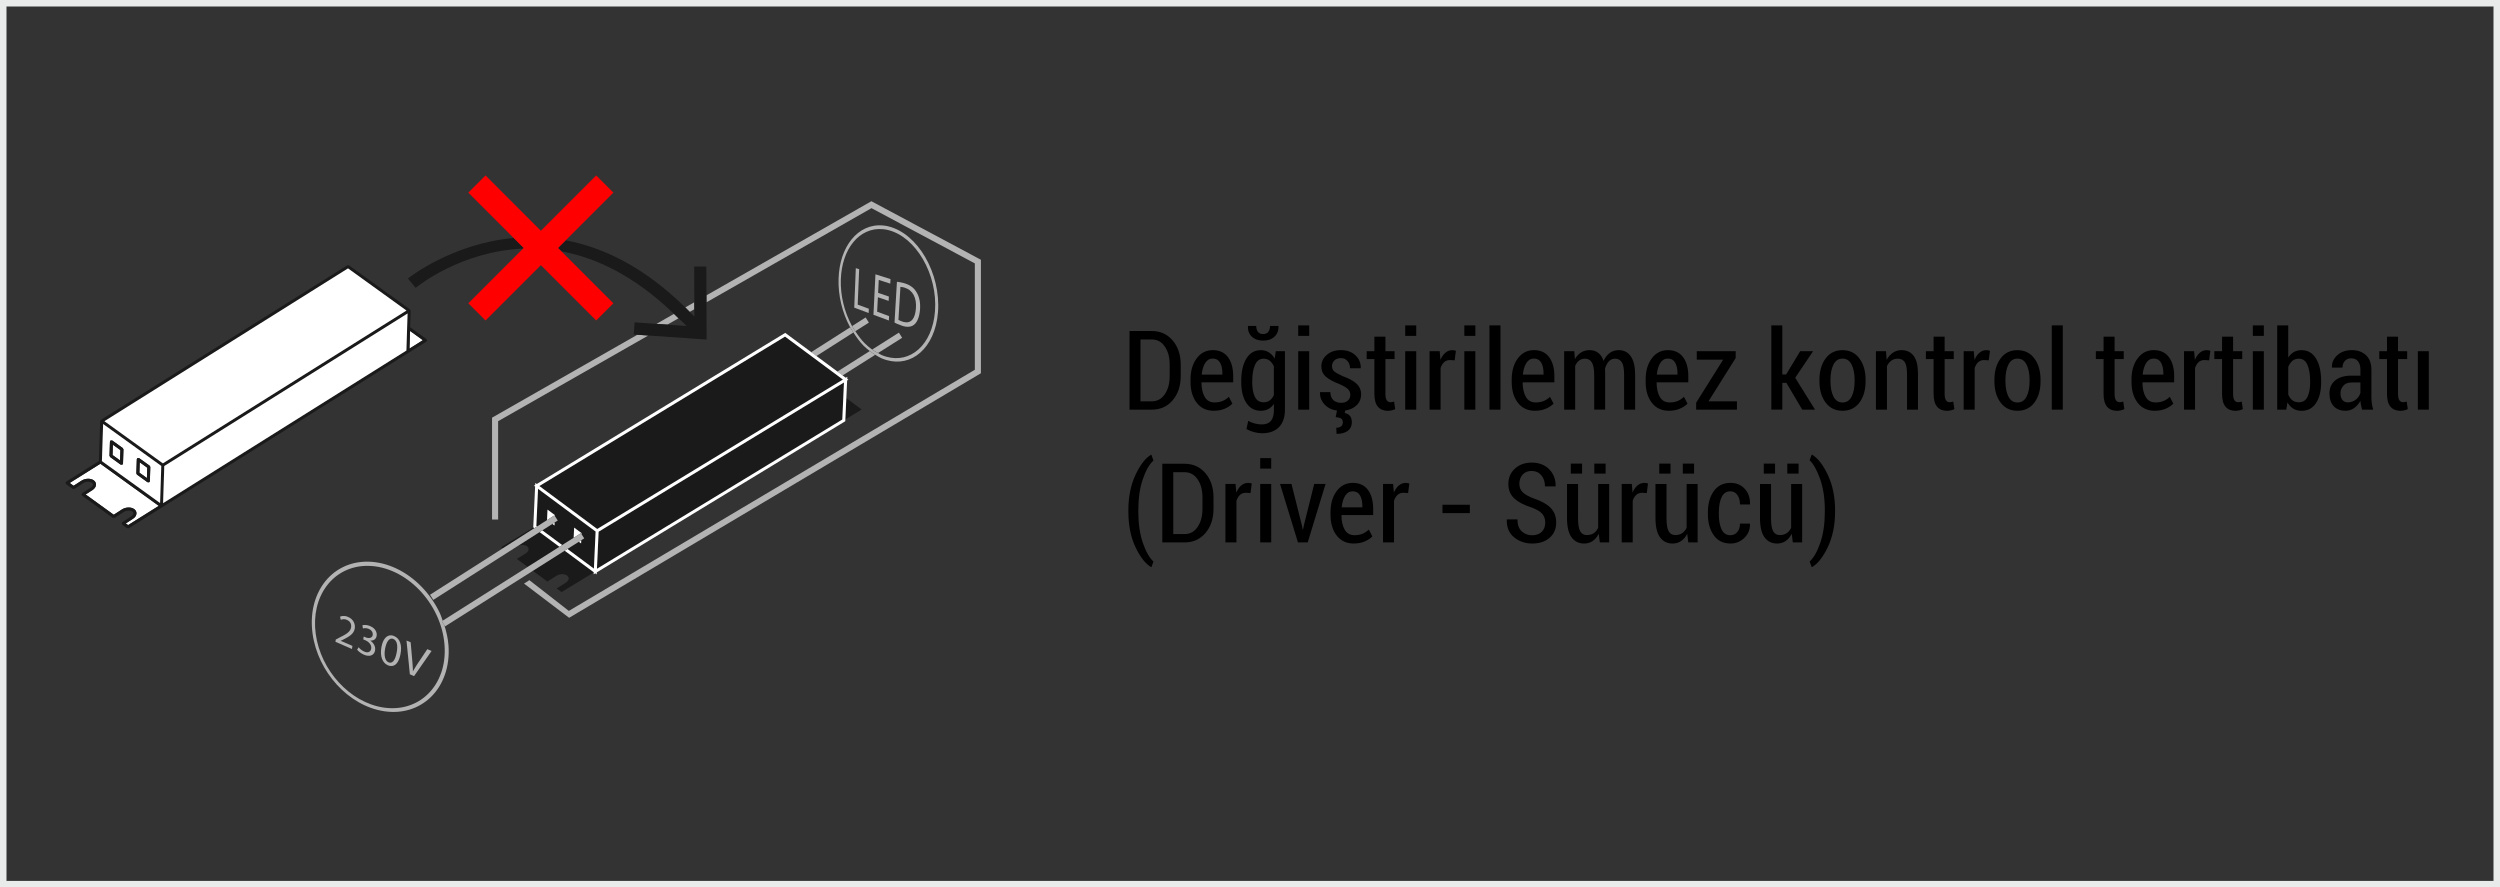 <?xml version="1.0" encoding="UTF-8"?>
<svg xmlns="http://www.w3.org/2000/svg" viewBox="0 0 96.25 34.165">
  <rect x="0" y="0" width="96.25" height="34.165" fill="#333333" stroke="none"/>
  <defs>
    <style>
      .uuid-5ea3e77a-13f5-42bc-909f-1b68372635c8 {
        fill: #fff;
      }

      .uuid-08406e36-c522-4a8b-abc7-06829b9778a4, .uuid-58de3919-d3cb-4c91-b4e4-6e7a4a4e34f7 {
        fill: none;
      }

      .uuid-cd72c74c-4fdd-4650-8cbd-fafe9bf127bc {
        fill: #b3b3b3;
      }

      .uuid-58de3919-d3cb-4c91-b4e4-6e7a4a4e34f7 {
        stroke: #e9eaea;
        stroke-width: .25px;
      }

      .uuid-39f5a1ae-7d83-4f20-a271-d8e3617bca63 {
        fill: #1a1a1a;
      }

      .uuid-1dde3805-d0cf-4e15-b631-0eb4cf95a9f2 {
        fill: red;
      }
    </style>
  </defs>
  <g id="uuid-8e0087a6-259a-4abd-9c37-e823660a7960" data-name="Layer 1"/>
  <g id="uuid-c44d62db-1aca-468d-a3d4-11709684336f" data-name="Layer 2">
    <g id="uuid-1e957ab1-dd78-4a44-9488-6682b2efc66e" data-name="Layer 9">
      <g>
        <g>
          <path class="uuid-08406e36-c522-4a8b-abc7-06829b9778a4" d="M26.733,12.187l-.001-.281-.178,.102c.06,.061,.119,.116,.179,.179Z"/>
          <path class="uuid-08406e36-c522-4a8b-abc7-06829b9778a4" d="M15.231,24.673c-.024-.033-.054-.058-.092-.073l-.012-.004-.012-.003-.012-.003-.012-.001c-.028-.002-.055,.004-.081,.018-.026,.014-.051,.037-.074,.069-.023,.032-.044,.071-.062,.12s-.034,.105-.047,.171c-.014,.071-.021,.136-.021,.195-0,.059,.005,.111,.017,.157,.011,.045,.029,.084,.051,.115,.023,.03,.051,.053,.083,.067l.013,.005,.013,.004,.013,.003,.013,.002c.03,.003,.058-.003,.084-.018,.026-.015,.05-.039,.072-.071,.022-.032,.041-.072,.058-.119,.017-.047,.032-.102,.044-.163,.014-.067,.022-.131,.025-.19,.002-.058-.001-.112-.011-.159-.01-.047-.027-.088-.05-.12Z"/>
          <path class="uuid-08406e36-c522-4a8b-abc7-06829b9778a4" d="M33.25,13.313c-.147-.149-.276-.326-.395-.513l-1.424,.908,.805,.597,1.251-.792c-.081-.063-.163-.126-.237-.201Z"/>
          <path class="uuid-08406e36-c522-4a8b-abc7-06829b9778a4" d="M16.136,22.703c-.27-.278-.581-.506-.914-.665-.329-.157-.679-.247-1.031-.254-.346-.007-.662,.066-.937,.203-.27,.135-.499,.331-.68,.573-.177,.238-.306,.521-.379,.833-.071,.309-.088,.649-.04,1.007,.048,.355,.155,.697,.307,1.012,.152,.315,.35,.606,.582,.859,.233,.254,.501,.472,.791,.638,.293,.168,.611,.283,.941,.331,.335,.049,.651,.023,.938-.067,.291-.091,.551-.249,.767-.461,.219-.216,.391-.489,.502-.806,.112-.321,.161-.687,.13-1.083-.031-.4-.139-.79-.308-1.151-.169-.361-.398-.691-.67-.971Zm-2.478,1.496c-.008,.05-.025,.094-.049,.133-.024,.04-.056,.075-.094,.108-.038,.033-.083,.064-.134,.094-.051,.03-.107,.06-.169,.091l-.092,.043,0,.004,.449,.195-.019,.119-.635-.277,.013-.088,.122-.064c.074-.037,.138-.07,.194-.101,.056-.032,.102-.062,.14-.092,.038-.031,.068-.062,.089-.095,.022-.034,.036-.07,.043-.11,.005-.028,.006-.056,.004-.084-.003-.028-.01-.056-.022-.082-.013-.027-.031-.051-.055-.073-.024-.022-.055-.042-.093-.057l-.024-.009-.023-.007-.023-.004-.022-.003h-.04l-.037,.005-.033,.008-.028,.01-.028-.121,.036-.013,.039-.009,.042-.005,.044,0,.035,.004,.036,.007,.037,.011,.038,.014c.055,.023,.101,.052,.137,.086s.065,.072,.085,.113c.021,.04,.033,.083,.039,.125,.006,.042,.005,.084-.002,.123Zm.838,.291c-.005,.028-.014,.054-.027,.076-.013,.022-.029,.041-.05,.056-.02,.015-.044,.026-.071,.034-.027,.007-.058,.01-.093,.009l-.001,.004c.031,.021,.06,.045,.085,.072,.025,.027,.047,.058,.064,.091,.017,.033,.029,.067,.035,.104,.006,.036,.006,.073-.002,.111-.006,.033-.017,.063-.032,.089-.015,.026-.034,.049-.058,.067-.024,.018-.051,.031-.083,.039-.031,.008-.067,.01-.105,.006l-.037-.005-.039-.009-.041-.013-.042-.017c-.029-.013-.056-.027-.082-.043-.025-.015-.049-.032-.071-.049s-.041-.034-.058-.05l-.042-.046,.057-.095,.034,.038,.049,.045c.019,.015,.039,.031,.061,.045,.022,.014,.045,.027,.069,.037l.027,.011,.026,.008,.024,.006,.022,.003c.027,.003,.051,0,.071-.006l.052-.03,.033-.045,.016-.052c.007-.038,.004-.074-.005-.108-.01-.034-.026-.065-.048-.093-.022-.028-.049-.053-.079-.075-.03-.022-.063-.04-.097-.054l-.077-.034,.019-.11,.078,.034,.023,.009,.024,.007,.025,.005,.025,.003,.057-.002,.051-.017,.039-.035c.011-.015,.019-.034,.023-.056,.004-.022,.004-.045,0-.067-.003-.023-.011-.045-.023-.067-.012-.021-.029-.042-.051-.06-.022-.018-.049-.035-.082-.048l-.027-.01-.027-.008-.027-.005-.026-.003-.032-.001-.03,.002-.027,.004-.024,.006-.019-.124,.025-.006,.03-.004,.033-.001,.036,.001,.04,.004,.041,.008,.042,.011,.043,.016c.052,.021,.095,.048,.131,.078,.035,.03,.063,.063,.083,.098s.033,.071,.04,.107c.006,.036,.006,.072-.001,.105Zm.92,.708c-.016,.078-.037,.146-.061,.204-.025,.057-.053,.105-.086,.142-.032,.037-.068,.063-.107,.079-.039,.016-.081,.022-.126,.017l-.026-.004-.027-.006-.028-.009-.028-.011c-.052-.023-.097-.056-.134-.099-.037-.042-.067-.094-.088-.154-.021-.06-.034-.128-.038-.204-.003-.076,.003-.16,.02-.25,.015-.077,.035-.143,.059-.2,.025-.057,.054-.104,.087-.141s.07-.064,.109-.081,.082-.024,.125-.02l.025,.003,.026,.005,.026,.008,.027,.01c.057,.023,.106,.058,.145,.101,.04,.044,.07,.097,.091,.158,.021,.061,.032,.13,.034,.206,.002,.076-.007,.158-.025,.246Zm.523,.834l-.162-.072-.129-1.299,.16,.067,.057,.643c.004,.044,.008,.087,.011,.129,.003,.042,.007,.083,.009,.122,.003,.04,.005,.078,.007,.116,.002,.038,.003,.075,.003,.111,.016-.029,.033-.058,.05-.088,.018-.03,.036-.06,.055-.09,.019-.03,.039-.061,.059-.093,.02-.031,.041-.063,.062-.095l.326-.49,.165,.069-.675,.97Z"/>
          <path class="uuid-08406e36-c522-4a8b-abc7-06829b9778a4" d="M33.452,12.419l-.521,.332c.109,.168,.226,.327,.36,.462,.09,.091,.187,.171,.287,.243l1.028-.651,.125,.198-.927,.586c.048,.026,.093,.058,.142,.079l.047,.019,.047,.017,.047,.015,.047,.014c.226,.063,.446,.068,.652,.02,.209-.049,.403-.152,.573-.303,.172-.154,.318-.357,.428-.603,.111-.249,.184-.54,.209-.866,.027-.352-.005-.708-.086-1.05-.081-.342-.211-.666-.378-.954-.167-.286-.369-.534-.596-.728-.224-.191-.472-.327-.731-.392l-.051-.012-.051-.01-.05-.008-.05-.006c-.23-.024-.448,.013-.643,.101-.193,.086-.365,.222-.509,.398-.142,.173-.258,.385-.34,.628-.081,.24-.13,.511-.14,.806-.01,.313,.024,.625,.096,.923,.072,.298,.18,.584,.319,.843,.006,.011,.013,.02,.019,.031l.52-.331,.126,.197Zm1.082-1.573l.026,.003,.027,.003,.027,.004,.028,.005,.048,.009,.05,.011,.052,.013,.054,.016c.053,.017,.101,.036,.146,.059,.045,.023,.086,.049,.124,.079,.038,.03,.072,.062,.102,.098,.03,.036,.057,.075,.08,.117,.024,.042,.045,.087,.063,.134,.018,.048,.032,.099,.043,.152,.011,.054,.018,.111,.021,.171,.003,.06,.003,.123-.002,.19-.005,.067-.013,.129-.025,.186-.011,.058-.026,.111-.044,.159-.018,.048-.039,.091-.062,.129-.024,.038-.05,.071-.079,.098-.024,.023-.051,.042-.08,.056-.029,.015-.061,.025-.095,.032-.034,.007-.07,.009-.108,.008-.038-.001-.078-.007-.12-.017l-.027-.007-.027-.008-.028-.009-.028-.01c-.025-.01-.05-.019-.073-.029-.023-.009-.045-.019-.067-.028-.021-.01-.042-.019-.061-.029l-.056-.029,.093-1.569Zm-.829-.285l.58,.184-.01,.175-.443-.142-.024,.498,.414,.142-.009,.168-.413-.142-.029,.559,.46,.168-.009,.169-.593-.22,.077-1.557Zm-.756-.237l.129,.039-.057,1.364,.429,.158-.008,.166-.555-.208,.061-1.519Z"/>
          <path class="uuid-08406e36-c522-4a8b-abc7-06829b9778a4" d="M34.657,12.345l.039,.016,.042,.016,.019,.006,.018,.006,.018,.005,.018,.004c.066,.015,.126,.015,.179-.001,.053-.015,.099-.046,.138-.091,.039-.045,.07-.105,.093-.179,.023-.074,.038-.162,.045-.263,.007-.097,.004-.188-.01-.272-.014-.084-.039-.161-.074-.229-.036-.068-.081-.127-.138-.175-.056-.048-.124-.085-.201-.11l-.027-.008-.026-.007-.024-.006-.022-.004-.021-.003-.019-.002-.017-.001-.015-.001-.076,1.265,.029,.016,.035,.016Z"/>
          <path class="uuid-08406e36-c522-4a8b-abc7-06829b9778a4" d="M26.433,12.549c-.103-.11-.205-.194-.308-.297l-.429,.245,.738,.052Z"/>
          <path class="uuid-cd72c74c-4fdd-4650-8cbd-fafe9bf127bc" d="M16.123,25.483c-.021,.032-.042,.064-.062,.095-.02,.031-.04,.062-.059,.093-.019,.03-.037,.06-.055,.09-.018,.03-.034,.059-.05,.088-0-.036-.002-.073-.003-.111-.002-.038-.004-.077-.007-.116-.003-.04-.006-.08-.009-.122-.003-.042-.007-.085-.011-.129l-.057-.643-.16-.067,.129,1.299,.162,.072,.675-.97-.165-.069-.326,.49Z"/>
          <path class="uuid-cd72c74c-4fdd-4650-8cbd-fafe9bf127bc" d="M15.316,24.588c-.039-.043-.088-.078-.145-.101l-.027-.01-.026-.008-.026-.005-.025-.003c-.044-.004-.086,.003-.125,.02s-.076,.044-.109,.081-.062,.084-.087,.141c-.025,.057-.045,.124-.059,.2-.017,.09-.023,.174-.02,.25,.004,.076,.016,.144,.038,.204,.021,.06,.051,.112,.088,.154,.038,.042,.083,.076,.134,.099l.028,.011,.028,.009,.027,.006,.026,.004c.045,.005,.087-.001,.126-.017,.039-.016,.075-.042,.107-.079,.032-.037,.061-.084,.086-.142,.025-.058,.045-.126,.061-.204,.018-.088,.026-.17,.025-.246-.002-.076-.013-.145-.034-.206-.021-.061-.051-.114-.091-.158Zm-.048,.554c-.012,.061-.027,.116-.044,.163-.017,.047-.037,.087-.058,.119-.022,.032-.045,.056-.072,.071-.026,.015-.054,.021-.084,.018l-.013-.002-.013-.003-.013-.004-.013-.005c-.033-.014-.061-.037-.083-.067-.022-.031-.04-.069-.051-.115-.012-.046-.017-.098-.017-.157,0-.059,.007-.124,.021-.195,.013-.065,.029-.122,.047-.171s.039-.088,.062-.12c.023-.031,.048-.054,.074-.069,.026-.015,.053-.021,.081-.018l.012,.001,.012,.003,.012,.003,.012,.004c.038,.016,.068,.041,.092,.073,.024,.033,.04,.073,.05,.12,.01,.047,.014,.101,.011,.159-.002,.059-.011,.122-.025,.19Z"/>
          <path class="uuid-cd72c74c-4fdd-4650-8cbd-fafe9bf127bc" d="M32.236,14.306l.202,.15,1.26-.797c-.072-.044-.142-.091-.21-.144l-1.251,.792Z"/>
          <path class="uuid-cd72c74c-4fdd-4650-8cbd-fafe9bf127bc" d="M34.607,12.806l-1.028,.651c.073,.052,.15,.092,.227,.134l.927-.586-.125-.198Z"/>
          <path class="uuid-cd72c74c-4fdd-4650-8cbd-fafe9bf127bc" d="M32.856,12.8c-.042-.066-.086-.129-.124-.199l-1.502,.958,.201,.149,1.424-.908Z"/>
          <path class="uuid-cd72c74c-4fdd-4650-8cbd-fafe9bf127bc" d="M33.452,12.419l-.126-.197-.52,.331c.038,.069,.082,.133,.124,.199l.521-.332Z"/>
          <path class="uuid-cd72c74c-4fdd-4650-8cbd-fafe9bf127bc" d="M34.558,12.473c.021,.009,.044,.019,.067,.028,.023,.01,.048,.019,.073,.029l.028,.01,.028,.009,.027,.008,.027,.007c.042,.01,.082,.015,.12,.017,.038,.002,.074-.001,.108-.008,.034-.007,.066-.017,.095-.032,.029-.015,.056-.034,.08-.056,.029-.027,.056-.06,.079-.098,.024-.038,.044-.081,.062-.129,.018-.048,.033-.101,.044-.159,.011-.058,.02-.12,.025-.186,.005-.067,.005-.13,.002-.19-.003-.06-.01-.117-.021-.171-.011-.054-.025-.104-.043-.152-.018-.048-.039-.093-.063-.134-.023-.042-.05-.081-.08-.117-.03-.036-.064-.069-.102-.098-.037-.029-.079-.056-.124-.079-.045-.023-.094-.043-.146-.059l-.054-.016-.052-.013-.05-.011-.048-.009-.028-.005-.027-.004-.027-.003-.026-.003-.093,1.569,.056,.029c.019,.01,.04,.019,.061,.029Zm.111-1.426l.015,.001,.017,.001,.019,.002,.021,.003,.022,.004,.024,.006,.026,.007,.027,.008c.078,.025,.145,.062,.201,.11,.057,.048,.103,.107,.138,.175,.035,.068,.06,.145,.074,.229,.014,.084,.017,.175,.01,.272-.007,.101-.022,.189-.045,.263-.023,.074-.054,.133-.093,.179-.039,.045-.085,.075-.138,.091-.053,.016-.113,.016-.179,.001l-.018-.004-.018-.005-.018-.006-.019-.006-.042-.016-.039-.016-.035-.016-.029-.016,.076-1.265Z"/>
          <path class="uuid-cd72c74c-4fdd-4650-8cbd-fafe9bf127bc" d="M33.25,13.313c.074,.075,.156,.138,.237,.201,.068,.053,.138,.1,.21,.144,.08,.049,.159,.101,.244,.137l.05,.02,.05,.018,.05,.017,.05,.015c.238,.067,.47,.074,.688,.024,.221-.05,.427-.158,.606-.317,.182-.161,.338-.376,.454-.635,.118-.263,.197-.571,.224-.916,.029-.373-.005-.751-.091-1.113-.086-.362-.224-.706-.401-1.01-.177-.303-.391-.565-.632-.768-.238-.201-.5-.344-.774-.412l-.054-.013-.054-.01-.053-.008-.052-.006c-.243-.024-.472,.016-.678,.11-.203,.092-.384,.237-.536,.423-.149,.183-.271,.408-.357,.664-.085,.253-.136,.539-.146,.849-.011,.329,.026,.658,.101,.971,.075,.313,.19,.614,.336,.887l.011,.017c.038,.07,.082,.133,.124,.199,.119,.187,.247,.364,.395,.513Zm-.463-.79c-.139-.259-.248-.545-.319-.843-.072-.298-.106-.61-.096-.923,.01-.294,.059-.565,.14-.806,.082-.243,.198-.455,.34-.628,.144-.176,.316-.312,.509-.398,.196-.088,.413-.125,.643-.101l.05,.006,.05,.008,.051,.01,.051,.012c.259,.066,.507,.202,.731,.392,.227,.193,.429,.442,.596,.728,.167,.288,.297,.612,.378,.954,.081,.342,.113,.698,.086,1.05-.025,.326-.098,.617-.209,.866-.11,.246-.256,.449-.428,.603-.169,.151-.364,.254-.573,.303-.206,.048-.426,.043-.652-.02l-.047-.014-.047-.015-.047-.017-.047-.019c-.05-.021-.095-.054-.142-.079-.077-.041-.154-.081-.227-.134-.1-.072-.197-.152-.287-.243-.134-.135-.251-.294-.36-.462-.042-.065-.086-.129-.124-.199-.006-.011-.013-.02-.019-.031Z"/>
          <polygon class="uuid-cd72c74c-4fdd-4650-8cbd-fafe9bf127bc" points="33.45 11.886 33.021 11.728 33.078 10.363 32.949 10.324 32.888 11.844 33.443 12.051 33.45 11.886"/>
          <polygon class="uuid-cd72c74c-4fdd-4650-8cbd-fafe9bf127bc" points="34.23 12.17 33.77 12.001 33.799 11.443 34.213 11.585 34.222 11.417 33.808 11.275 33.832 10.777 34.275 10.92 34.285 10.745 33.705 10.561 33.628 12.119 34.221 12.339 34.23 12.17"/>
          <path class="uuid-cd72c74c-4fdd-4650-8cbd-fafe9bf127bc" d="M26.124,12.253c-.059-.059-.117-.113-.176-.169l-.674,.385,.421,.029,.429-.245Z"/>
          <polygon class="uuid-cd72c74c-4fdd-4650-8cbd-fafe9bf127bc" points="33.548 7.747 27.199 11.37 27.2 11.639 33.552 8.014 37.531 10.141 37.531 14.236 21.9 23.52 20.381 22.336 20.175 22.468 21.911 23.785 37.765 14.37 37.765 10.001 33.548 7.747"/>
          <polygon class="uuid-cd72c74c-4fdd-4650-8cbd-fafe9bf127bc" points="18.944 16.08 18.944 20.002 19.178 20.002 19.178 16.216 24.961 12.916 24.54 12.887 18.944 16.08"/>
          <path class="uuid-cd72c74c-4fdd-4650-8cbd-fafe9bf127bc" d="M26.732,11.906l-.001-.269-.349,.199c.057,.056,.114,.114,.171,.172l.178-.102Z"/>
          <path class="uuid-cd72c74c-4fdd-4650-8cbd-fafe9bf127bc" d="M13.536,23.837c-.037-.034-.082-.063-.137-.086l-.038-.014-.037-.011-.036-.007-.035-.004-.044-0-.042,.005-.039,.009-.036,.013,.028,.121,.028-.01,.033-.008,.037-.005h.04l.022,.003,.023,.004,.023,.007,.024,.009c.038,.015,.068,.035,.093,.057,.024,.022,.042,.047,.055,.073,.012,.026,.019,.054,.022,.082,.003,.028,.001,.056-.004,.084-.007,.04-.021,.077-.043,.11-.022,.033-.051,.064-.089,.095-.038,.03-.084,.061-.14,.092-.055,.032-.12,.064-.194,.101l-.122,.064-.013,.088,.635,.277,.019-.119-.449-.195-0-.004,.092-.043c.062-.031,.118-.061,.169-.091,.051-.03,.096-.061,.134-.094,.038-.033,.07-.069,.094-.108,.024-.04,.04-.084,.049-.133,.007-.039,.007-.081,.002-.123-.006-.042-.018-.085-.039-.125-.02-.041-.048-.079-.085-.113Z"/>
          <path class="uuid-cd72c74c-4fdd-4650-8cbd-fafe9bf127bc" d="M17.009,23.918l.034-.022c-.034-.092-.059-.187-.101-.276-.179-.383-.422-.732-.709-1.028-.286-.295-.616-.535-.968-.702-.349-.165-.718-.259-1.091-.266-.366-.006-.7,.073-.989,.219-.284,.143-.526,.351-.715,.607-.186,.251-.321,.55-.397,.88-.074,.326-.091,.683-.04,1.06,.051,.373,.163,.733,.323,1.065,.16,.331,.369,.638,.612,.904,.245,.268,.526,.497,.832,.672,.309,.177,.644,.3,.991,.352,.353,.053,.687,.027,.99-.067,.308-.095,.583-.26,.812-.484,.232-.227,.415-.515,.533-.85,.12-.34,.172-.727,.14-1.146-.02-.261-.08-.514-.157-.762l-.1-.158Zm-.026,1.99c-.11,.317-.283,.59-.502,.806-.215,.213-.475,.37-.767,.461-.287,.09-.603,.115-.938,.067-.33-.048-.647-.164-.941-.331-.29-.166-.558-.384-.791-.638-.232-.253-.43-.544-.582-.859-.152-.316-.259-.657-.307-1.012-.048-.358-.032-.698,.04-1.007,.072-.313,.202-.596,.379-.833,.18-.242,.41-.438,.68-.573,.275-.137,.59-.211,.937-.203,.352,.007,.702,.097,1.031,.254,.333,.159,.643,.386,.914,.665,.271,.28,.501,.61,.67,.971,.169,.361,.277,.751,.308,1.151,.03,.396-.018,.761-.13,1.083Z"/>
          <path class="uuid-cd72c74c-4fdd-4650-8cbd-fafe9bf127bc" d="M14.374,24.179c-.036-.03-.079-.057-.131-.078l-.043-.016-.042-.011-.041-.008-.04-.004-.036-.001-.033,.001-.03,.004-.025,.006,.019,.124,.024-.006,.027-.004,.03-.002,.032,.001,.026,.003,.027,.005,.027,.008,.027,.01c.033,.013,.06,.03,.082,.048,.022,.019,.039,.039,.051,.06,.012,.021,.02,.044,.023,.067,.004,.023,.003,.045-0,.067-.004,.023-.012,.041-.023,.056l-.039,.035-.051,.017-.057,.002-.025-.003-.025-.005-.024-.007-.023-.009-.078-.034-.019,.11,.077,.034c.034,.014,.067,.032,.097,.054,.03,.022,.057,.047,.079,.075,.022,.028,.039,.059,.048,.093,.01,.034,.012,.07,.005,.108l-.016,.052-.033,.045-.052,.03c-.02,.006-.044,.009-.071,.006l-.022-.003-.024-.006-.026-.008-.027-.011c-.024-.011-.047-.023-.069-.037-.022-.014-.042-.029-.061-.045l-.049-.045-.034-.038-.057,.095,.042,.046c.017,.016,.036,.033,.058,.05s.045,.034,.071,.049c.026,.016,.053,.03,.082,.043l.042,.017,.041,.013,.039,.009,.037,.005c.039,.004,.074,.002,.105-.006,.031-.008,.059-.021,.083-.039,.023-.018,.043-.04,.058-.067,.015-.026,.026-.056,.032-.089,.007-.037,.007-.075,.002-.111-.006-.036-.018-.071-.035-.104-.017-.033-.038-.063-.064-.091-.025-.028-.054-.052-.085-.072l.001-.004c.034,.001,.065-.002,.093-.009,.027-.007,.051-.019,.071-.034,.02-.015,.037-.034,.05-.056,.013-.022,.021-.048,.027-.076,.007-.033,.007-.069,.001-.105-.006-.036-.019-.072-.04-.107s-.048-.068-.083-.098Z"/>
          <polygon class="uuid-5ea3e77a-13f5-42bc-909f-1b68372635c8" points="15.765 13.422 16.282 13.098 15.787 12.741 15.765 13.422"/>
          <path class="uuid-5ea3e77a-13f5-42bc-909f-1b68372635c8" d="M2.683,18.595l.15,.108,.304-.197c.078-.05,.17-.074,.259-.074,.077,0,.152,.018,.212,.061,.056,.039,.089,.099,.088,.161-0,.083-.052,.158-.134,.211l-.266,.172,1.083,.781,.316-.205c.078-.05,.17-.074,.259-.074,.077,0,.152,.018,.212,.061,.056,.039,.089,.099,.088,.161-0,.083-.052,.158-.134,.211l-.278,.18,.089,.064,1.181-.741-2.249-1.622-1.181,.741Z"/>
          <path class="uuid-39f5a1ae-7d83-4f20-a271-d8e3617bca63" d="M16.445,13.103l-.024-.049-.63-.454,.021-.638-.024-.049-2.353-1.697-.065-.002L3.884,16.163l-.027,.048-.05,1.541-1.26,.79-.027,.048,.024,.049,.253,.182,.066,.002,.338-.219c.055-.036,.128-.056,.195-.055,.058-0,.111,.015,.144,.039,.031,.023,.039,.044,.04,.067,0,.03-.021,.074-.081,.112l-.338,.219-.027,.048,.024,.049,1.185,.855,.066,.002,.35-.227c.055-.036,.128-.056,.195-.056,.058-0,.111,.015,.144,.039,.031,.023,.039,.044,.04,.067,.001,.03-.021,.074-.081,.113l-.35,.226-.027,.048,.024,.049,.19,.137,.065,.002,11.457-7.186,.027-.048Zm-11.513,7.113l-.089-.064,.278-.18c.082-.053,.134-.128,.134-.211,.001-.062-.033-.122-.088-.161-.06-.043-.136-.061-.212-.061-.089,0-.181,.024-.259,.074l-.316,.205-1.083-.781,.266-.172c.082-.053,.133-.128,.134-.211,0-.062-.033-.122-.088-.161-.06-.043-.135-.061-.212-.061-.089,0-.181,.024-.259,.074l-.304,.197-.15-.108,1.181-.741,2.249,1.622-1.181,.741Zm1.23-.85l-2.239-1.614,.046-1.428,2.239,1.614-.046,1.429Zm-2.143-3.151l9.379-5.882,2.25,1.623-9.379,5.882-2.25-1.623Zm11.626-2.72l-9.366,5.875,.046-1.429,9.366-5.874-.046,1.428Zm.119-.074l.022-.681,.495,.357-.517,.324Z"/>
          <polygon class="uuid-5ea3e77a-13f5-42bc-909f-1b68372635c8" points="6.279 19.371 15.646 13.496 15.692 12.068 6.325 17.942 6.279 19.371"/>
          <polygon class="uuid-5ea3e77a-13f5-42bc-909f-1b68372635c8" points="13.398 10.333 4.02 16.216 6.27 17.839 15.649 11.956 13.398 10.333"/>
          <path class="uuid-5ea3e77a-13f5-42bc-909f-1b68372635c8" d="M3.924,17.753l2.239,1.614,.046-1.429-2.239-1.614-.046,1.428Zm1.343-.068c.001-.022,.013-.041,.033-.051l.06,.005,.404,.291,.024,.049-.017,.539c-.001,.022-.013,.041-.033,.051l-.06-.005-.404-.291-.024-.049,.017-.539Zm-1.034-.678c.001-.022,.013-.041,.033-.051l.06,.005,.403,.291,.024,.049-.017,.539c-.001,.022-.013,.041-.033,.051l-.06-.005-.404-.291-.024-.049,.017-.539Z"/>
          <polygon class="uuid-5ea3e77a-13f5-42bc-909f-1b68372635c8" points="4.635 17.329 4.346 17.121 4.333 17.519 4.622 17.727 4.635 17.329"/>
          <path class="uuid-39f5a1ae-7d83-4f20-a271-d8e3617bca63" d="M4.643,17.887l.06,.005c.019-.01,.032-.029,.033-.051l.017-.539-.024-.049-.403-.291-.06-.005c-.02,.01-.032,.029-.033,.051l-.017,.539,.024,.049,.404,.291Zm-.297-.766l.289,.208-.013,.398-.289-.208,.013-.398Z"/>
          <polygon class="uuid-5ea3e77a-13f5-42bc-909f-1b68372635c8" points="5.669 18.007 5.38 17.799 5.367 18.197 5.657 18.406 5.669 18.007"/>
          <path class="uuid-39f5a1ae-7d83-4f20-a271-d8e3617bca63" d="M5.677,18.565l.06,.005c.019-.01,.032-.029,.033-.051l.017-.539-.024-.049-.404-.291-.06-.005c-.02,.01-.032,.029-.033,.051l-.017,.539,.024,.049,.404,.291Zm-.297-.766l.289,.208-.013,.399-.289-.209,.013-.398Z"/>
          <polygon class="uuid-39f5a1ae-7d83-4f20-a271-d8e3617bca63" points="20.537 20.309 19.291 21.067 19.354 21.113 20.572 20.336 20.537 20.309"/>
          <path class="uuid-39f5a1ae-7d83-4f20-a271-d8e3617bca63" d="M20.774,20.485l-.847,.54c.121-.056,.272-.062,.361,.004,.099,.074,.078,.196-.047,.275l-.341,.214,.415,.308,1.223-.774-.764-.567Z"/>
          <polygon class="uuid-39f5a1ae-7d83-4f20-a271-d8e3617bca63" points="33.174 15.766 32.583 15.327 32.545 16.149 33.174 15.766"/>
          <path class="uuid-39f5a1ae-7d83-4f20-a271-d8e3617bca63" d="M21.739,21.202l-1.223,.774,.557,.413,.353-.222c.125-.079,.306-.083,.405-.009,.099,.073,.078,.196-.047,.275l-.353,.222,.188,.14,1.238-.753,0-.009-1.119-.83Z"/>
          <polygon class="uuid-39f5a1ae-7d83-4f20-a271-d8e3617bca63" points="23.031 20.823 22.982 21.897 32.428 16.151 32.493 14.723 23.047 20.469 23.031 20.823"/>
          <polygon class="uuid-39f5a1ae-7d83-4f20-a271-d8e3617bca63" points="22.993 20.365 32.452 14.612 30.224 12.958 20.766 18.711 22.681 20.133 22.993 20.365"/>
          <polygon class="uuid-39f5a1ae-7d83-4f20-a271-d8e3617bca63" points="22.93 20.464 20.714 18.819 20.648 20.247 20.678 20.269 21.065 20.022 21.061 20.019 21.079 19.62 21.366 19.833 21.364 19.87 21.472 20.04 21.352 20.116 21.347 20.231 21.266 20.171 20.879 20.418 21.644 20.985 22.086 20.706 22.104 20.313 22.39 20.525 22.389 20.566 22.491 20.727 22.378 20.798 22.372 20.923 22.284 20.858 21.845 21.135 22.865 21.892 22.93 20.464"/>
          <path class="uuid-5ea3e77a-13f5-42bc-909f-1b68372635c8" d="M20.678,20.269l-.029-.022,.066-1.428,2.216,1.645-.066,1.428-1.019-.757-.106,.067,1.119,.83-0,.009-.003,.069,.06-.037,.057,.042,.004-.079,9.566-5.819,.003-.07,.038-.822,.031-.677,.048-.029-.045-.033,.004-.079-.06,.037-.122-.091-.202-.15-.805-.597-.201-.149-1-.742-9.566,5.819-.057-.042-.004,.079-.048,.029,.045,.033-.072,1.569,.008,.006,.036,.027,.106-.067Zm11.75-4.117l-9.446,5.746,.049-1.074,.016-.353,9.446-5.746-.065,1.428Zm-2.204-3.193l2.228,1.654-9.459,5.753-.313-.232-1.915-1.422,9.459-5.753Z"/>
          <polygon class="uuid-5ea3e77a-13f5-42bc-909f-1b68372635c8" points="20.774 20.485 21.538 21.052 21.644 20.985 20.879 20.418 20.774 20.485"/>
          <polygon class="uuid-5ea3e77a-13f5-42bc-909f-1b68372635c8" points="21.079 19.62 21.061 20.019 21.065 20.022 21.346 19.842 21.364 19.87 21.366 19.833 21.079 19.62"/>
          <polygon class="uuid-5ea3e77a-13f5-42bc-909f-1b68372635c8" points="21.352 20.116 21.266 20.171 21.347 20.231 21.352 20.116"/>
          <polygon class="uuid-5ea3e77a-13f5-42bc-909f-1b68372635c8" points="22.104 20.313 22.086 20.706 22.365 20.529 22.389 20.566 22.39 20.525 22.104 20.313"/>
          <polygon class="uuid-5ea3e77a-13f5-42bc-909f-1b68372635c8" points="22.378 20.798 22.284 20.858 22.372 20.923 22.378 20.798"/>
          <path class="uuid-39f5a1ae-7d83-4f20-a271-d8e3617bca63" d="M27.195,10.261l-.469,.001,.005,1.375,.001,.269,.001,.281c-.06-.063-.119-.119-.179-.179-.057-.058-.114-.116-.171-.172-1.594-1.566-3.171-2.315-4.603-2.584l-.295,.295,.13,.13c1.337,.243,2.817,.949,4.333,2.407,.059,.056,.117,.11,.176,.169,.103,.103,.205,.186,.308,.297l-.738-.052-.421-.029-.842-.059-.032,.468,.141,.01,.421,.029,2.243,.156-.005-1.433-.001-.269-.004-1.109Z"/>
          <path class="uuid-39f5a1ae-7d83-4f20-a271-d8e3617bca63" d="M19.775,9.161c-2.392,.222-4.039,1.536-4.07,1.561l.297,.362c.12-.099,1.771-1.411,4.133-1.512l.025-.025-.386-.386Z"/>
          <polygon class="uuid-1dde3805-d0cf-4e15-b631-0eb4cf95a9f2" points="21.78 9.252 23.615 7.416 22.953 6.754 20.823 8.885 18.693 6.754 18.03 7.416 19.775 9.161 20.161 9.547 20.136 9.571 18.03 11.677 18.693 12.339 20.823 10.209 22.953 12.339 23.615 11.677 21.615 9.677 21.485 9.547 21.78 9.252"/>
          <polygon class="uuid-cd72c74c-4fdd-4650-8cbd-fafe9bf127bc" points="17.109 24.076 17.134 24.116 20.517 21.976 21.739 21.202 21.845 21.135 22.284 20.858 22.378 20.798 22.491 20.727 22.389 20.566 22.365 20.529 22.086 20.706 21.644 20.985 21.538 21.052 20.315 21.826 17.043 23.896 17.009 23.918 17.109 24.076"/>
          <polygon class="uuid-cd72c74c-4fdd-4650-8cbd-fafe9bf127bc" points="20.879 20.418 21.266 20.171 21.352 20.116 21.472 20.04 21.364 19.87 21.346 19.842 21.065 20.022 20.678 20.269 20.572 20.336 19.354 21.113 16.555 22.898 16.681 23.096 19.927 21.025 20.774 20.485 20.879 20.418"/>
        </g>
        <g>
          <path d="M43.487,15.771v-3.027h.858c.327,0,.595,.121,.802,.363,.207,.243,.311,.555,.311,.937v.43c0,.383-.104,.695-.311,.937s-.475,.361-.802,.361h-.858Zm.422-2.703v2.383h.437c.208,0,.375-.091,.499-.273,.125-.183,.188-.417,.188-.704v-.435c0-.282-.062-.515-.188-.697-.124-.183-.291-.273-.499-.273h-.437Z"/>
          <path d="M46.732,15.815c-.28,0-.5-.103-.658-.308-.159-.205-.238-.473-.238-.801v-.098c0-.33,.079-.601,.237-.812,.157-.211,.364-.316,.619-.316,.257,0,.452,.091,.586,.272s.2,.425,.2,.731v.237h-1.221c0,.229,.041,.416,.124,.56,.082,.143,.209,.214,.379,.214,.118,0,.221-.019,.309-.056,.087-.036,.167-.09,.241-.161l.137,.263c-.075,.077-.174,.143-.296,.195-.123,.053-.263,.079-.419,.079Zm-.04-2.011c-.122,0-.219,.057-.291,.169-.072,.113-.117,.263-.135,.448h.796v-.048c0-.169-.03-.307-.09-.411-.061-.105-.154-.158-.28-.158Z"/>
          <path d="M47.787,14.674c0-.36,.065-.649,.197-.867s.317-.326,.558-.326c.116,0,.219,.027,.309,.084,.089,.056,.164,.136,.226,.24l.039-.283h.354v2.254c0,.288-.077,.512-.23,.669-.154,.157-.371,.235-.651,.235-.095,0-.197-.014-.307-.043-.108-.029-.206-.069-.294-.119l.068-.315c.076,.043,.159,.076,.249,.101,.089,.024,.183,.036,.279,.036,.158,0,.274-.047,.35-.14,.075-.094,.112-.235,.112-.426v-.223c-.062,.088-.134,.153-.218,.198-.084,.044-.181,.066-.29,.066-.236,0-.421-.101-.553-.301s-.197-.466-.197-.798v-.043Zm1.431-2.125l.004,.012c.006,.164-.046,.297-.153,.399s-.252,.154-.436,.154-.33-.052-.438-.154-.157-.235-.15-.399l.004-.012h.316c0,.093,.021,.168,.064,.226s.11,.086,.203,.086c.089,0,.155-.029,.199-.087,.043-.059,.065-.134,.065-.225h.32Zm-1.007,2.168c0,.237,.035,.426,.104,.564,.069,.138,.179,.207,.33,.207,.095,0,.175-.023,.24-.072s.119-.117,.159-.206v-1.106c-.04-.091-.094-.163-.159-.216s-.146-.079-.238-.079c-.149,0-.26,.08-.33,.24-.071,.16-.106,.368-.106,.625v.043Z"/>
          <path d="M50.405,12.931h-.424v-.403h.424v.403Zm0,2.841h-.424v-2.25h.424v2.25Z"/>
          <path d="M51.987,15.204c0-.088-.028-.161-.087-.22s-.17-.125-.335-.198c-.231-.088-.404-.183-.52-.285s-.173-.234-.173-.395c0-.174,.069-.321,.209-.443s.32-.183,.544-.183c.231,0,.418,.066,.56,.2,.141,.134,.209,.296,.203,.485l-.004,.013h-.407c0-.106-.032-.198-.095-.275-.063-.077-.148-.115-.257-.115s-.192,.03-.253,.09c-.061,.061-.09,.131-.09,.211,0,.086,.025,.154,.077,.203,.053,.049,.164,.112,.334,.19,.235,.083,.413,.18,.531,.289,.119,.109,.178,.247,.178,.411,0,.188-.071,.34-.215,.457s-.332,.176-.564,.176c-.253,0-.451-.07-.596-.211-.146-.141-.214-.306-.207-.494l.004-.013h.394c.005,.146,.047,.251,.123,.315,.077,.064,.173,.097,.288,.097,.112,0,.2-.029,.264-.087,.062-.058,.094-.13,.094-.219Zm-.193,.578l-.022,.12c.079,.014,.145,.049,.196,.105,.052,.056,.078,.14,.078,.252,0,.136-.051,.244-.152,.325-.103,.08-.248,.12-.437,.12l-.01-.235c.074,0,.136-.017,.182-.052,.047-.034,.069-.087,.069-.158,0-.069-.021-.117-.062-.145-.042-.026-.112-.045-.213-.055l.055-.278h.315Z"/>
          <path d="M53.339,12.962v.56h.352v.302h-.352v1.339c0,.116,.018,.199,.053,.249,.035,.049,.082,.073,.141,.073,.023,0,.046-.002,.066-.006s.045-.011,.073-.019l.043,.291c-.04,.02-.085,.035-.134,.047-.05,.012-.101,.018-.153,.018-.162,0-.288-.053-.378-.157s-.136-.27-.136-.496v-1.339h-.297v-.302h.297v-.56h.425Z"/>
          <path d="M54.525,12.931h-.424v-.403h.424v.403Zm0,2.841h-.424v-2.25h.424v2.25Z"/>
          <path d="M56.005,13.873l-.183-.011c-.089,0-.163,.027-.222,.08-.059,.054-.104,.129-.137,.226v1.604h-.424v-2.25h.389l.029,.333c.05-.118,.113-.21,.191-.275,.077-.066,.167-.099,.269-.099,.026,0,.051,.002,.073,.007,.023,.005,.044,.011,.062,.018l-.048,.368Z"/>
          <path d="M56.801,12.931h-.424v-.403h.424v.403Zm0,2.841h-.424v-2.25h.424v2.25Z"/>
          <path d="M57.768,15.771h-.424v-3.244h.424v3.244Z"/>
          <path d="M59.097,15.815c-.28,0-.5-.103-.658-.308-.159-.205-.238-.473-.238-.801v-.098c0-.33,.079-.601,.237-.812,.157-.211,.364-.316,.619-.316,.257,0,.452,.091,.586,.272s.2,.425,.2,.731v.237h-1.221c0,.229,.041,.416,.124,.56,.082,.143,.209,.214,.379,.214,.118,0,.221-.019,.309-.056,.087-.036,.167-.09,.241-.161l.137,.263c-.075,.077-.174,.143-.296,.195-.123,.053-.263,.079-.419,.079Zm-.04-2.011c-.122,0-.219,.057-.291,.169-.072,.113-.117,.263-.135,.448h.796v-.048c0-.169-.03-.307-.09-.411-.061-.105-.154-.158-.28-.158Z"/>
          <path d="M60.61,13.521l.023,.306c.062-.11,.142-.196,.237-.257,.097-.061,.209-.09,.336-.09,.125,0,.233,.034,.324,.103,.092,.068,.16,.173,.206,.312,.06-.13,.139-.231,.238-.306,.099-.073,.216-.109,.351-.109,.195,0,.349,.079,.46,.237,.112,.159,.168,.4,.168,.725v1.329h-.425v-1.331c0-.234-.028-.397-.087-.491s-.145-.141-.26-.141c-.098,0-.179,.036-.244,.108-.066,.072-.114,.167-.145,.284,.001,.025,.002,.052,.004,.078,.001,.027,.002,.055,.002,.082v1.41h-.422v-1.331c0-.226-.03-.388-.09-.485s-.146-.146-.26-.146c-.092,0-.169,.025-.232,.075-.064,.05-.114,.118-.15,.205v1.683h-.424v-2.25h.389Z"/>
          <path d="M64.254,15.815c-.28,0-.5-.103-.658-.308-.159-.205-.238-.473-.238-.801v-.098c0-.33,.079-.601,.237-.812,.157-.211,.364-.316,.619-.316,.257,0,.452,.091,.586,.272s.2,.425,.2,.731v.237h-1.221c0,.229,.041,.416,.124,.56,.082,.143,.209,.214,.379,.214,.118,0,.221-.019,.309-.056,.087-.036,.167-.09,.241-.161l.137,.263c-.075,.077-.174,.143-.296,.195-.123,.053-.263,.079-.419,.079Zm-.04-2.011c-.122,0-.219,.057-.291,.169-.072,.113-.117,.263-.135,.448h.796v-.048c0-.169-.03-.307-.09-.411-.061-.105-.154-.158-.28-.158Z"/>
          <path d="M65.776,15.451h1.096v.32h-1.57v-.267l1.038-1.657h-1.015v-.326h1.499v.262l-1.048,1.668Z"/>
          <path d="M68.776,14.74h-.158v1.031h-.422v-3.244h.422v1.891h.148l.54-.896h.497l-.688,1.023,.764,1.227h-.493l-.609-1.031Z"/>
          <path d="M70.049,14.622c0-.335,.079-.608,.237-.821,.157-.214,.375-.32,.65-.32s.493,.106,.651,.32c.159,.213,.238,.486,.238,.821v.056c0,.336-.079,.609-.236,.82-.158,.211-.375,.317-.649,.317-.278,0-.497-.106-.654-.317-.158-.211-.237-.484-.237-.82v-.056Zm.424,.056c0,.24,.039,.436,.115,.589,.077,.152,.194,.229,.353,.229,.154,0,.27-.077,.347-.229,.077-.153,.115-.35,.115-.588v-.056c0-.236-.039-.432-.116-.586-.078-.154-.194-.231-.35-.231s-.271,.077-.349,.231c-.076,.154-.115,.35-.115,.586v.056Z"/>
          <path d="M72.612,13.521l.024,.335c.064-.119,.145-.212,.241-.277,.098-.066,.208-.099,.331-.099,.199,0,.355,.073,.467,.22,.111,.147,.167,.376,.167,.687v1.385h-.422v-1.383c0-.212-.029-.361-.088-.449-.06-.087-.148-.131-.268-.131-.097,0-.18,.025-.249,.076s-.125,.12-.167,.209v1.678h-.424v-2.25h.387Z"/>
          <path d="M74.868,12.962v.56h.352v.302h-.352v1.339c0,.116,.018,.199,.053,.249,.035,.049,.082,.073,.141,.073,.023,0,.046-.002,.066-.006s.045-.011,.073-.019l.043,.291c-.04,.02-.085,.035-.134,.047-.05,.012-.101,.018-.153,.018-.162,0-.288-.053-.378-.157s-.136-.27-.136-.496v-1.339h-.297v-.302h.297v-.56h.425Z"/>
          <path d="M76.567,13.873l-.183-.011c-.089,0-.163,.027-.222,.08-.059,.054-.104,.129-.137,.226v1.604h-.424v-2.25h.389l.029,.333c.05-.118,.113-.21,.191-.275,.077-.066,.167-.099,.269-.099,.026,0,.051,.002,.073,.007,.023,.005,.044,.011,.062,.018l-.048,.368Z"/>
          <path d="M76.785,14.622c0-.335,.079-.608,.237-.821,.157-.214,.375-.32,.65-.32s.493,.106,.651,.32c.159,.213,.238,.486,.238,.821v.056c0,.336-.079,.609-.236,.82-.158,.211-.375,.317-.649,.317-.278,0-.497-.106-.654-.317-.158-.211-.237-.484-.237-.82v-.056Zm.424,.056c0,.24,.039,.436,.115,.589,.077,.152,.194,.229,.353,.229,.154,0,.27-.077,.347-.229,.077-.153,.115-.35,.115-.588v-.056c0-.236-.039-.432-.116-.586-.078-.154-.194-.231-.35-.231s-.271,.077-.349,.231c-.076,.154-.115,.35-.115,.586v.056Z"/>
          <path d="M79.417,15.771h-.424v-3.244h.424v3.244Z"/>
          <path d="M81.412,12.962v.56h.352v.302h-.352v1.339c0,.116,.018,.199,.053,.249,.035,.049,.082,.073,.141,.073,.023,0,.046-.002,.066-.006s.045-.011,.073-.019l.043,.291c-.04,.02-.085,.035-.134,.047-.05,.012-.101,.018-.153,.018-.162,0-.288-.053-.378-.157s-.136-.27-.136-.496v-1.339h-.297v-.302h.297v-.56h.425Z"/>
          <path d="M82.959,15.815c-.28,0-.5-.103-.658-.308-.159-.205-.238-.473-.238-.801v-.098c0-.33,.079-.601,.237-.812,.157-.211,.364-.316,.619-.316,.257,0,.452,.091,.586,.272s.2,.425,.2,.731v.237h-1.221c0,.229,.041,.416,.124,.56,.082,.143,.209,.214,.379,.214,.118,0,.221-.019,.309-.056,.087-.036,.167-.09,.241-.161l.137,.263c-.075,.077-.174,.143-.296,.195-.123,.053-.263,.079-.419,.079Zm-.04-2.011c-.122,0-.219,.057-.291,.169-.072,.113-.117,.263-.135,.448h.796v-.048c0-.169-.03-.307-.09-.411-.061-.105-.154-.158-.28-.158Z"/>
          <path d="M85.051,13.873l-.183-.011c-.089,0-.163,.027-.222,.08-.059,.054-.104,.129-.137,.226v1.604h-.424v-2.25h.389l.029,.333c.05-.118,.113-.21,.191-.275,.077-.066,.167-.099,.269-.099,.026,0,.051,.002,.073,.007,.023,.005,.044,.011,.062,.018l-.048,.368Z"/>
          <path d="M85.974,12.962v.56h.352v.302h-.352v1.339c0,.116,.018,.199,.053,.249,.035,.049,.082,.073,.141,.073,.023,0,.046-.002,.066-.006s.045-.011,.073-.019l.043,.291c-.04,.02-.085,.035-.134,.047-.05,.012-.101,.018-.153,.018-.162,0-.288-.053-.378-.157s-.136-.27-.136-.496v-1.339h-.297v-.302h.297v-.56h.425Z"/>
          <path d="M87.158,12.931h-.424v-.403h.424v.403Zm0,2.841h-.424v-2.25h.424v2.25Z"/>
          <path d="M89.364,14.717c0,.333-.065,.6-.196,.799-.131,.2-.316,.3-.557,.3-.122,0-.228-.027-.318-.082s-.166-.135-.226-.24l-.046,.278h-.348v-3.244h.424v1.237c.06-.091,.132-.161,.217-.211,.084-.049,.183-.073,.295-.073,.241,0,.428,.108,.559,.325s.196,.506,.196,.868v.043Zm-.424-.043c0-.261-.035-.47-.104-.628s-.18-.237-.332-.237c-.099,0-.182,.028-.248,.085-.066,.058-.119,.134-.158,.231v1.064c.038,.096,.09,.169,.157,.222,.067,.052,.151,.077,.253,.077,.151,0,.261-.068,.329-.206,.069-.139,.104-.326,.104-.565v-.043Z"/>
          <path d="M90.94,15.771c-.019-.068-.032-.129-.043-.182-.011-.054-.017-.106-.02-.159-.06,.11-.139,.202-.236,.275-.098,.072-.209,.109-.334,.109-.2,0-.354-.06-.462-.179s-.161-.282-.161-.489c0-.212,.074-.379,.224-.501,.148-.122,.356-.183,.622-.183h.346v-.231c0-.137-.031-.244-.092-.321-.061-.076-.148-.115-.262-.115-.103,0-.185,.033-.244,.1-.061,.067-.091,.152-.091,.256l-.403,.002-.004-.012c-.009-.175,.06-.329,.203-.462,.145-.133,.333-.199,.565-.199,.224,0,.404,.065,.543,.196s.208,.317,.208,.561v1.044c0,.086,.006,.169,.017,.25s.028,.161,.052,.24h-.428Zm-.545-.28c.115,0,.217-.036,.306-.107s.146-.158,.175-.259v-.399h-.352c-.131,0-.232,.041-.306,.124-.073,.082-.11,.182-.11,.298,0,.104,.025,.188,.075,.25s.12,.094,.212,.094Z"/>
          <path d="M92.324,12.962v.56h.352v.302h-.352v1.339c0,.116,.018,.199,.053,.249,.035,.049,.082,.073,.141,.073,.023,0,.046-.002,.066-.006s.045-.011,.073-.019l.043,.291c-.04,.02-.085,.035-.134,.047-.05,.012-.101,.018-.153,.018-.162,0-.288-.053-.378-.157s-.136-.27-.136-.496v-1.339h-.297v-.302h.297v-.56h.425Z"/>
          <path d="M93.509,15.771h-.422v-2.25h.422v2.25Z"/>
          <path d="M43.442,19.655c0-.525,.092-.983,.275-1.374,.184-.39,.384-.648,.601-.774h.012l.077,.225c-.158,.142-.295,.38-.409,.716-.115,.335-.173,.736-.173,1.204v.041c0,.467,.058,.868,.173,1.202,.114,.334,.251,.576,.409,.726l-.077,.212h-.012c-.218-.126-.418-.382-.602-.768-.183-.385-.274-.844-.274-1.376v-.033Z"/>
          <path d="M44.749,20.882v-3.027h.858c.327,0,.595,.121,.802,.363,.207,.243,.311,.555,.311,.937v.43c0,.383-.104,.695-.311,.937s-.475,.361-.802,.361h-.858Zm.422-2.703v2.383h.437c.208,0,.375-.091,.499-.273,.125-.183,.188-.417,.188-.704v-.435c0-.282-.062-.515-.188-.697-.124-.183-.291-.273-.499-.273h-.437Z"/>
          <path d="M48.145,18.983l-.183-.011c-.089,0-.163,.027-.222,.08-.059,.054-.104,.129-.137,.226v1.604h-.424v-2.25h.389l.029,.333c.05-.118,.113-.21,.191-.275,.077-.066,.167-.099,.269-.099,.026,0,.051,.002,.073,.007,.023,.005,.044,.011,.062,.018l-.048,.368Z"/>
          <path d="M48.942,18.041h-.424v-.403h.424v.403Zm0,2.841h-.424v-2.25h.424v2.25Z"/>
          <path d="M50.118,20.206l.035,.177h.013l.038-.177,.393-1.574h.437l-.687,2.25h-.376l-.69-2.25h.441l.396,1.574Z"/>
          <path d="M52.121,20.926c-.28,0-.5-.103-.658-.308-.159-.205-.238-.473-.238-.801v-.098c0-.33,.079-.601,.237-.812,.157-.211,.364-.316,.619-.316,.257,0,.452,.091,.586,.272s.2,.425,.2,.731v.237h-1.221c0,.229,.041,.416,.124,.56,.082,.143,.209,.214,.379,.214,.118,0,.221-.019,.309-.056,.087-.036,.167-.09,.241-.161l.137,.263c-.075,.077-.174,.143-.296,.195-.123,.053-.263,.079-.419,.079Zm-.04-2.011c-.122,0-.219,.057-.291,.169-.072,.113-.117,.263-.135,.448h.796v-.048c0-.169-.03-.307-.09-.411-.061-.105-.154-.158-.28-.158Z"/>
          <path d="M54.212,18.983l-.183-.011c-.089,0-.163,.027-.222,.08-.059,.054-.104,.129-.137,.226v1.604h-.424v-2.25h.389l.029,.333c.05-.118,.113-.21,.191-.275,.077-.066,.167-.099,.269-.099,.026,0,.051,.002,.073,.007,.023,.005,.044,.011,.062,.018l-.048,.368Z"/>
          <path d="M56.589,19.755h-1.054v-.322h1.054v.322Z"/>
          <path d="M59.492,20.121c0-.139-.04-.253-.119-.343-.079-.089-.218-.17-.418-.244-.284-.089-.502-.203-.654-.343s-.229-.326-.229-.56c0-.238,.084-.435,.252-.589,.169-.155,.385-.232,.647-.232,.28,0,.505,.086,.674,.258s.251,.388,.246,.646l-.005,.013h-.405c0-.178-.047-.32-.142-.431-.094-.109-.218-.164-.372-.164-.149,0-.266,.047-.348,.142-.083,.095-.124,.212-.124,.354,0,.132,.044,.24,.131,.326s.234,.167,.44,.243c.276,.091,.486,.208,.631,.354,.144,.146,.216,.334,.216,.565,0,.247-.085,.443-.255,.59s-.393,.22-.668,.22c-.267,0-.498-.079-.695-.237-.196-.158-.291-.385-.284-.68l.004-.013h.407c0,.205,.055,.358,.163,.46,.109,.101,.244,.151,.405,.151,.156,0,.279-.044,.367-.132,.089-.088,.134-.206,.134-.354Z"/>
          <path d="M61.55,20.554c-.061,.119-.139,.211-.232,.275-.095,.064-.204,.097-.329,.097-.206,0-.367-.08-.484-.239-.116-.159-.175-.407-.175-.742v-1.312h.425v1.316c0,.241,.027,.41,.083,.506,.056,.097,.14,.145,.254,.145,.104,0,.192-.023,.265-.072,.073-.049,.13-.118,.172-.208v-1.687h.424v2.25h-.359l-.042-.328Zm-.64-2.321h-.435v-.385h.435v.385Zm.906,0h-.435v-.385h.435v.385Z"/>
          <path d="M63.401,18.983l-.183-.011c-.089,0-.163,.027-.222,.08-.059,.054-.104,.129-.137,.226v1.604h-.424v-2.25h.389l.029,.333c.05-.118,.113-.21,.191-.275,.077-.066,.167-.099,.269-.099,.026,0,.051,.002,.073,.007,.023,.005,.044,.011,.062,.018l-.048,.368Z"/>
          <path d="M64.956,20.554c-.061,.119-.139,.211-.232,.275-.095,.064-.204,.097-.329,.097-.206,0-.367-.08-.484-.239-.116-.159-.175-.407-.175-.742v-1.312h.425v1.316c0,.241,.027,.41,.083,.506,.056,.097,.14,.145,.254,.145,.104,0,.192-.023,.265-.072,.073-.049,.13-.118,.172-.208v-1.687h.424v2.25h-.359l-.042-.328Zm-.64-2.321h-.435v-.385h.435v.385Zm.906,0h-.435v-.385h.435v.385Z"/>
          <path d="M66.624,20.605c.104,0,.19-.04,.261-.121,.07-.08,.104-.188,.104-.326h.381l.004,.013c.006,.212-.065,.391-.214,.536s-.327,.219-.536,.219c-.277,0-.492-.106-.643-.317-.151-.211-.227-.481-.227-.81v-.079c0-.327,.075-.598,.227-.811,.15-.212,.365-.318,.643-.318,.225,0,.407,.075,.548,.228,.141,.151,.209,.349,.204,.592l-.004,.01h-.383c0-.149-.033-.271-.101-.365-.067-.093-.155-.14-.265-.14-.158,0-.272,.076-.343,.229-.069,.152-.104,.345-.104,.576v.079c0,.235,.034,.429,.104,.58,.069,.15,.184,.227,.344,.227Z"/>
          <path d="M68.98,20.554c-.061,.119-.139,.211-.232,.275-.095,.064-.204,.097-.329,.097-.206,0-.367-.08-.484-.239-.116-.159-.175-.407-.175-.742v-1.312h.425v1.316c0,.241,.027,.41,.083,.506,.056,.097,.14,.145,.254,.145,.104,0,.192-.023,.265-.072,.073-.049,.13-.118,.172-.208v-1.687h.424v2.25h-.359l-.042-.328Zm-.64-2.321h-.435v-.385h.435v.385Zm.906,0h-.435v-.385h.435v.385Z"/>
          <path d="M70.651,19.689c0,.526-.094,.984-.279,1.372-.187,.389-.39,.646-.608,.771h-.013l-.081-.212c.156-.142,.294-.381,.41-.719,.117-.337,.176-.74,.176-1.209v-.041c0-.464-.06-.865-.18-1.205-.12-.341-.255-.583-.406-.728l.081-.212h.013c.218,.125,.42,.384,.607,.777,.187,.393,.28,.85,.28,1.371v.033Z"/>
        </g>
        <rect class="uuid-58de3919-d3cb-4c91-b4e4-6e7a4a4e34f7" x=".125" y=".125" width="96" height="33.915"/>
      </g>
    </g>
  </g>
</svg>